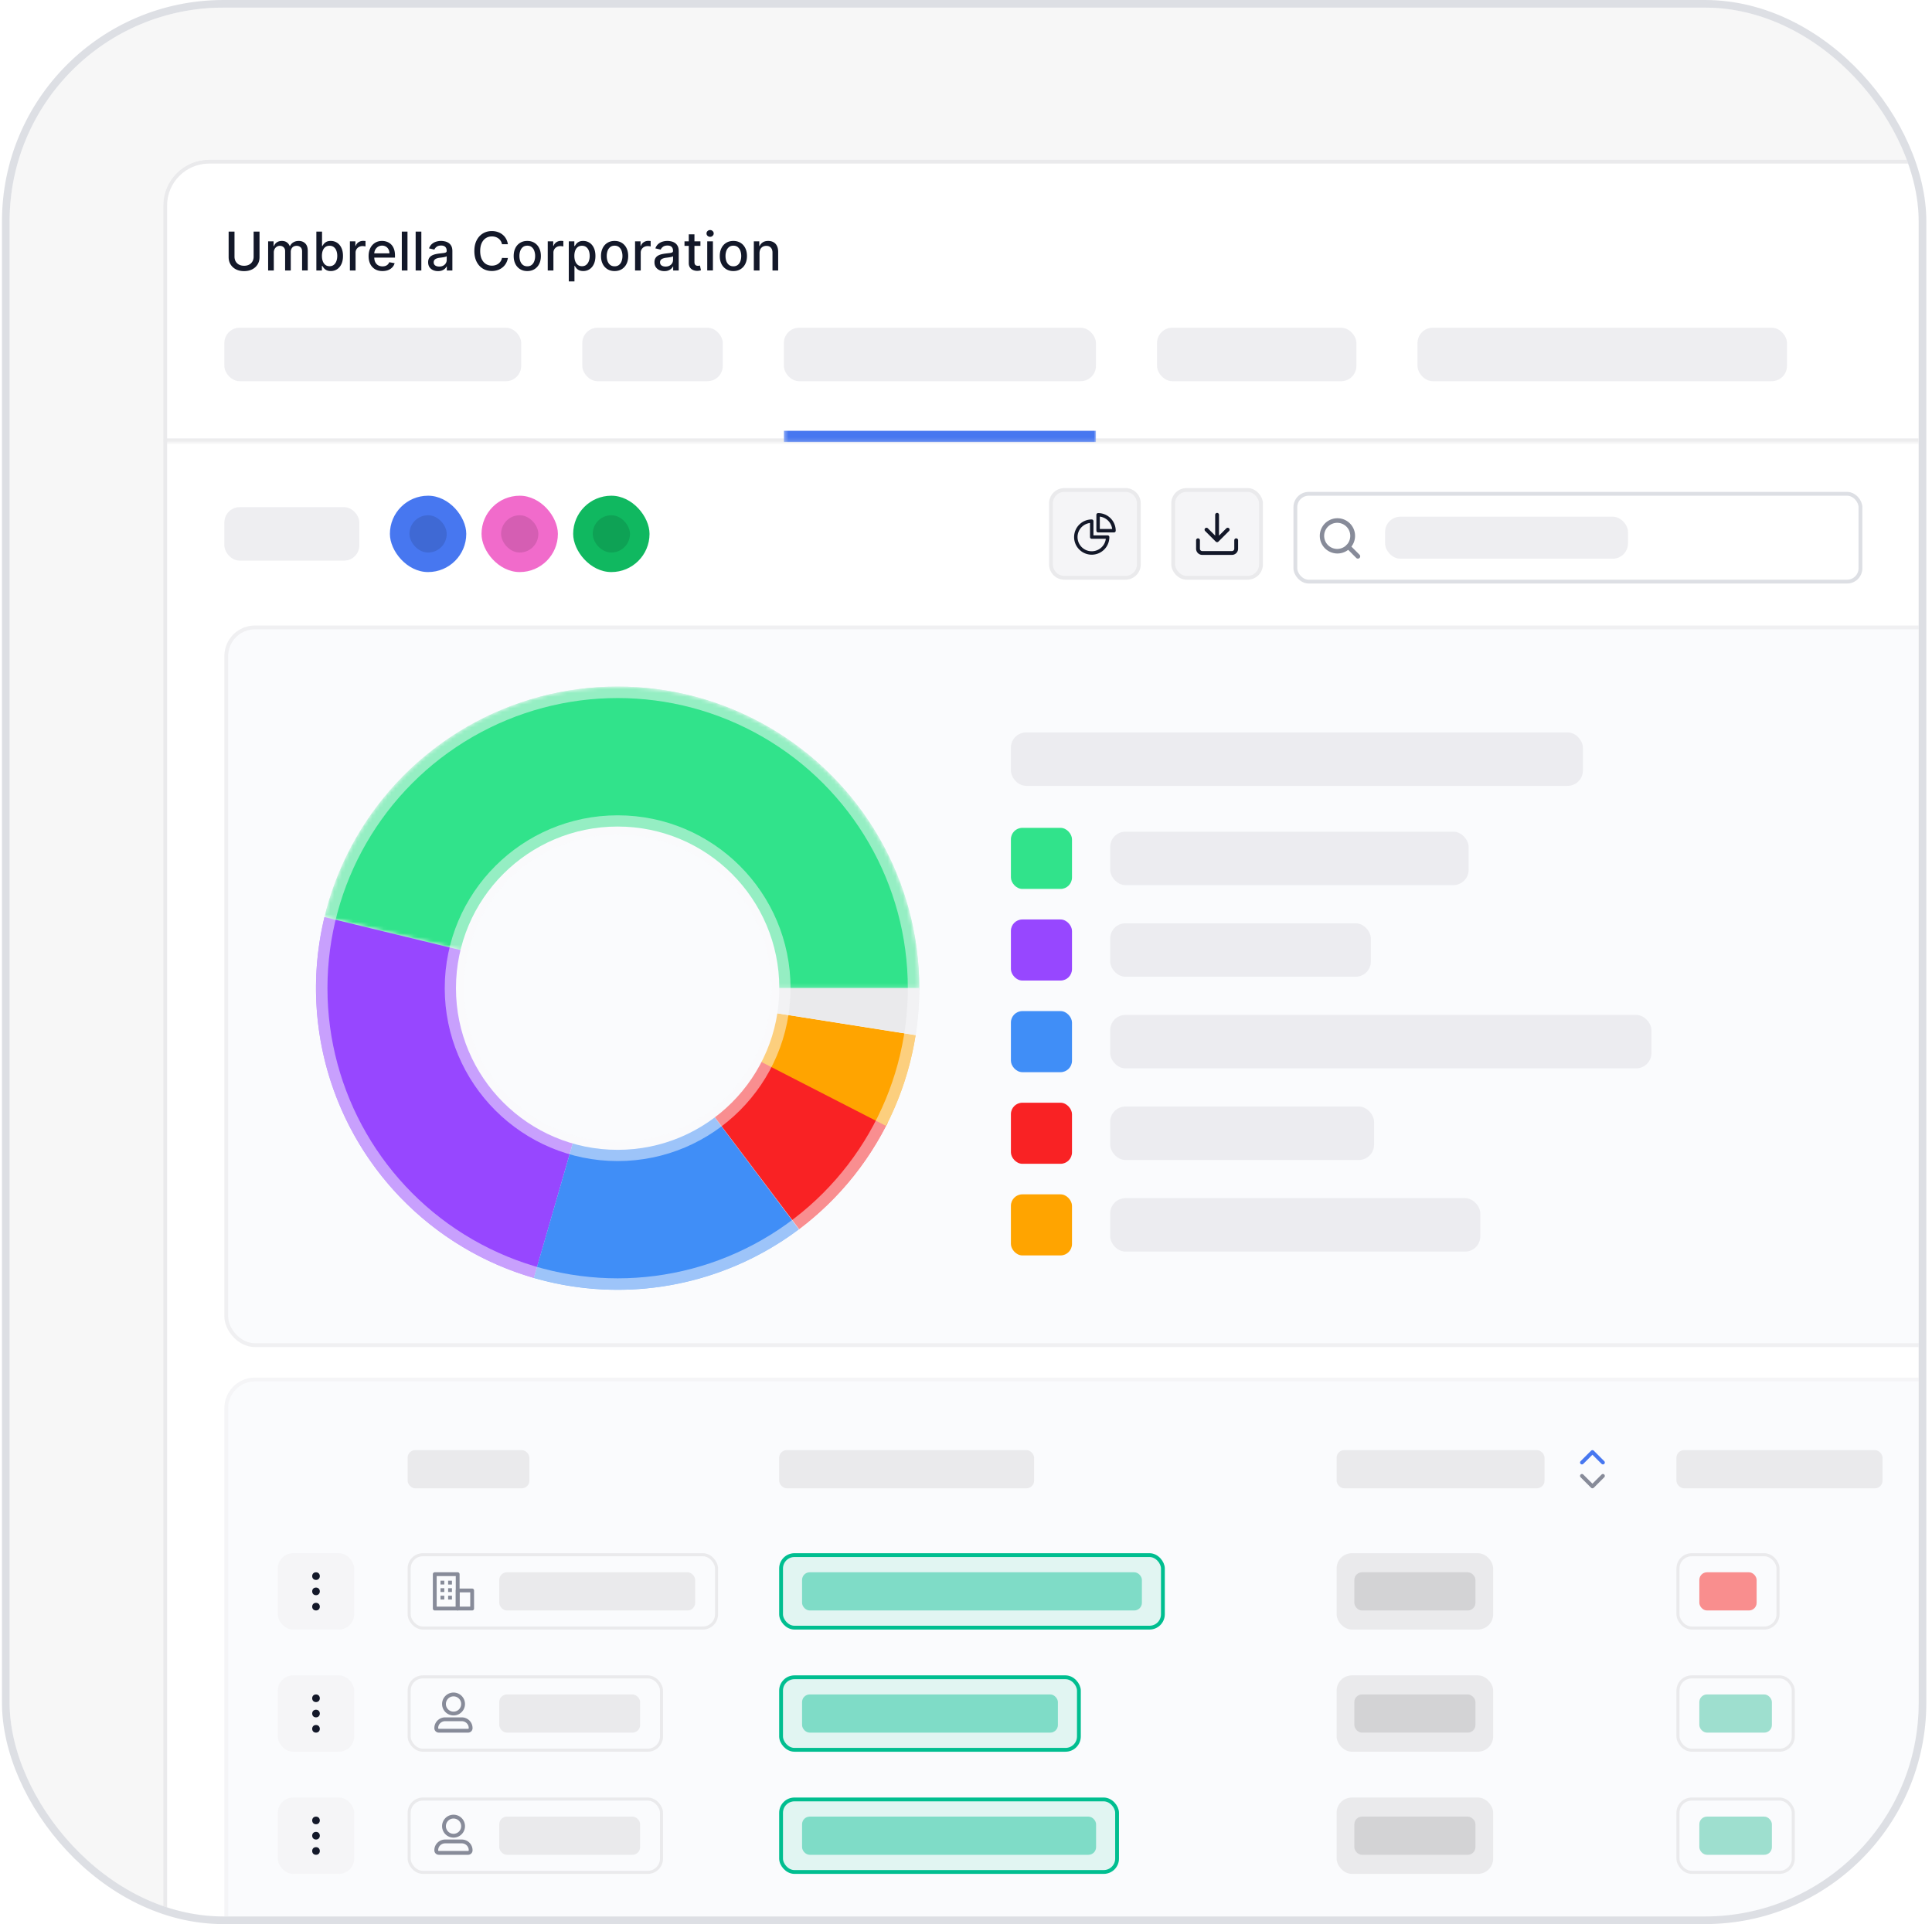 <svg xmlns="http://www.w3.org/2000/svg" width="506" height="504" fill="none"><g clip-path="url(#a)"><rect width="500" height="500" x="2.516" y="2" fill="#F7F7F7" rx="56"/><g clip-path="url(#b)"><rect width="684.754" height="835.059" x="42.762" y="41.848" fill="#fff" rx="12"/><mask id="c" fill="#fff"><path d="M42.762 49.848a8 8 0 0 1 8-8h668.754a8 8 0 0 1 8 8v66H42.762v-66z"/></mask><path fill="#EAEAEC" d="M42.762 41.848h684.754H42.762zm684.754 75H42.762v-2h684.754v2zm-684.754-1v-74 74zm684.754-74v74-74z" mask="url(#c)"/><path fill="#131829" d="M66.428 60.666h1.542v6.697c0 .712-.168 1.344-.502 1.894a3.51 3.51 0 0 1-1.413 1.292c-.606.312-1.317.468-2.132.468-.812 0-1.522-.156-2.128-.468a3.51 3.51 0 0 1-1.412-1.292c-.335-.55-.502-1.182-.502-1.894v-6.697h1.536v6.572c0 .461.101.87.303 1.228.206.358.496.64.87.845.375.203.819.304 1.333.304.517 0 .962-.101 1.337-.304.378-.205.666-.487.865-.845.202-.358.303-.767.303-1.228v-6.572zm3.796 10.182V63.21h1.427v1.243h.094c.16-.42.42-.749.78-.984.362-.239.794-.358 1.298-.358.51 0 .938.12 1.283.358a2.1 2.1 0 0 1 .77.984h.08c.182-.407.472-.732.87-.974.398-.245.872-.368 1.422-.368.693 0 1.258.217 1.695.651.441.434.661 1.089.661 1.964v5.12h-1.486v-4.98c0-.518-.14-.892-.423-1.124a1.537 1.537 0 0 0-1.009-.349c-.484 0-.86.15-1.128.448-.269.295-.403.674-.403 1.139v4.867h-1.482v-5.076c0-.415-.129-.748-.387-1-.259-.252-.595-.378-1.01-.378-.281 0-.542.075-.78.224a1.64 1.64 0 0 0-.572.612 1.873 1.873 0 0 0-.214.91v4.708h-1.486zm12.632 0V60.666h1.487v3.783h.09c.085-.159.21-.343.372-.552a2.11 2.11 0 0 1 .676-.547c.288-.159.67-.238 1.144-.238.616 0 1.166.156 1.65.467.484.312.864.76 1.139 1.348.278.586.417 1.292.417 2.117 0 .826-.137 1.533-.412 2.123-.275.587-.653 1.04-1.134 1.358a2.94 2.94 0 0 1-1.645.472c-.465 0-.844-.078-1.139-.234a2.154 2.154 0 0 1-.686-.547 4.136 4.136 0 0 1-.383-.557h-.124v1.189h-1.452zm1.457-3.819c0 .537.078 1.008.233 1.412.156.405.382.721.677.95.295.225.656.338 1.083.338.445 0 .816-.118 1.114-.353.298-.239.524-.562.676-.97.156-.407.234-.866.234-1.377 0-.503-.076-.956-.229-1.357a2.078 2.078 0 0 0-.676-.95c-.298-.231-.671-.347-1.119-.347-.43 0-.795.11-1.093.333-.295.222-.519.532-.671.93-.153.397-.23.861-.23 1.391zm7.328 3.819V63.21h1.436v1.213h.08a1.85 1.85 0 0 1 .736-.97 2.106 2.106 0 0 1 1.203-.357 6.398 6.398 0 0 1 .631.035v1.422a2.679 2.679 0 0 0-.318-.055 3.035 3.035 0 0 0-.457-.035 1.94 1.94 0 0 0-.94.224 1.661 1.661 0 0 0-.885 1.496v4.664h-1.486zm8.53.154c-.752 0-1.4-.161-1.944-.483a3.27 3.27 0 0 1-1.252-1.367c-.292-.59-.438-1.28-.438-2.073 0-.782.146-1.471.438-2.068a3.396 3.396 0 0 1 1.233-1.397c.53-.335 1.15-.502 1.859-.502.431 0 .848.071 1.253.214.404.142.767.366 1.089.67.321.306.575.702.76 1.189.186.484.279 1.072.279 1.765v.527h-6.07v-1.114h4.613a2.2 2.2 0 0 0-.239-1.039 1.806 1.806 0 0 0-.671-.72 1.876 1.876 0 0 0-1.004-.264 1.94 1.94 0 0 0-1.094.308 2.068 2.068 0 0 0-.716.796 2.295 2.295 0 0 0-.248 1.058v.87c0 .51.09.945.268 1.303.182.358.436.632.76.82.326.186.705.279 1.139.279.282 0 .539-.04.771-.12a1.593 1.593 0 0 0 .989-.97l1.407.255a2.556 2.556 0 0 1-.606 1.088 2.949 2.949 0 0 1-1.089.721c-.434.17-.93.254-1.487.254zm6.552-10.336v10.182h-1.486V60.666h1.486zm3.627 0v10.182h-1.487V60.666h1.487zm4.362 10.35a3.12 3.12 0 0 1-1.313-.268 2.206 2.206 0 0 1-.929-.79c-.226-.345-.338-.767-.338-1.268 0-.43.082-.785.248-1.064.166-.278.39-.499.671-.661.282-.163.597-.285.945-.368a9.419 9.419 0 0 1 1.064-.189l1.113-.13c.286-.036.493-.094.622-.173.129-.08.194-.209.194-.388v-.035c0-.434-.123-.77-.368-1.01-.242-.238-.603-.357-1.084-.357-.5 0-.895.111-1.183.333-.285.219-.482.462-.592.73l-1.397-.317c.166-.464.408-.839.726-1.124a2.947 2.947 0 0 1 1.109-.626 4.325 4.325 0 0 1 1.317-.2c.305 0 .628.037.97.11.344.07.666.2.964.388.302.189.549.46.741.81.192.348.288.8.288 1.358v5.07h-1.451v-1.043h-.06c-.096.192-.24.38-.433.566-.192.186-.439.34-.74.463-.302.122-.663.184-1.084.184zm.323-1.193c.411 0 .762-.08 1.054-.243.295-.162.519-.375.671-.636.156-.266.234-.549.234-.85v-.985c-.053.053-.156.103-.308.15-.15.042-.32.08-.513.114-.192.03-.379.057-.561.084a58.17 58.17 0 0 0-.458.06 3.678 3.678 0 0 0-.79.184c-.235.086-.424.21-.567.373-.139.159-.209.37-.209.636 0 .368.136.646.408.835.272.186.618.278 1.039.278zm17.986-5.846h-1.551a2.367 2.367 0 0 0-.93-1.516 2.558 2.558 0 0 0-.79-.398 3.085 3.085 0 0 0-.92-.134c-.586 0-1.112.147-1.576.442-.46.295-.825.728-1.093 1.298-.266.57-.398 1.266-.398 2.088 0 .828.132 1.528.398 2.098.268.57.634 1 1.098 1.292.464.292.986.438 1.566.438.322 0 .627-.043.915-.13.292-.089.555-.22.791-.392a2.376 2.376 0 0 0 .939-1.496l1.551.004c-.083.5-.243.962-.482 1.383a3.813 3.813 0 0 1-.91 1.083 4.116 4.116 0 0 1-1.263.701 4.666 4.666 0 0 1-1.551.249c-.881 0-1.667-.209-2.356-.627-.69-.42-1.233-1.022-1.631-1.804-.394-.782-.591-1.715-.591-2.8 0-1.086.198-2.02.596-2.798.398-.782.941-1.382 1.631-1.8.689-.42 1.473-.631 2.351-.631.541 0 1.044.078 1.512.233.47.153.893.378 1.267.676.375.295.685.657.93 1.084.245.424.411.91.497 1.457zm5.076 7.025c-.716 0-1.341-.164-1.874-.492a3.317 3.317 0 0 1-1.243-1.378c-.295-.59-.443-1.279-.443-2.068 0-.792.148-1.485.443-2.078a3.31 3.31 0 0 1 1.243-1.382c.533-.328 1.158-.492 1.874-.492.716 0 1.341.164 1.874.492a3.31 3.31 0 0 1 1.243 1.382c.295.593.443 1.286.443 2.078 0 .79-.148 1.479-.443 2.069a3.317 3.317 0 0 1-1.243 1.377c-.533.328-1.158.492-1.874.492zm.005-1.248c.464 0 .848-.123 1.153-.368.305-.245.531-.572.676-.98.15-.407.224-.856.224-1.347a3.86 3.86 0 0 0-.224-1.342 2.18 2.18 0 0 0-.676-.99c-.305-.248-.689-.372-1.153-.372-.467 0-.855.124-1.164.373a2.236 2.236 0 0 0-.681.989 3.98 3.98 0 0 0-.218 1.342c0 .49.073.94.218 1.348.15.407.377.734.681.979.309.245.697.368 1.164.368zm5.354 1.094V63.21h1.437v1.213h.079c.139-.41.385-.734.736-.97a2.107 2.107 0 0 1 1.203-.357 6.384 6.384 0 0 1 .631.035v1.422a2.63 2.63 0 0 0-.318-.055 3.031 3.031 0 0 0-.457-.035c-.351 0-.665.075-.94.224a1.658 1.658 0 0 0-.885 1.496v4.664h-1.486zm5.513 2.863v-10.5h1.452v1.238h.124c.086-.159.21-.343.373-.552.162-.208.387-.39.676-.547.288-.159.669-.238 1.143-.238.617 0 1.167.156 1.651.467.484.312.863.76 1.138 1.348.279.586.418 1.292.418 2.117 0 .826-.138 1.533-.413 2.123-.275.587-.653 1.04-1.133 1.358a2.936 2.936 0 0 1-1.646.472c-.464 0-.843-.078-1.138-.234a2.142 2.142 0 0 1-.686-.547 4.066 4.066 0 0 1-.383-.557h-.09v4.052h-1.486zm1.457-6.681c0 .536.077 1.007.233 1.411.156.405.381.721.676.95.295.225.657.338 1.084.338.444 0 .815-.118 1.114-.353a2.2 2.2 0 0 0 .676-.97 3.83 3.83 0 0 0 .234-1.377c0-.503-.077-.956-.229-1.357a2.08 2.08 0 0 0-.676-.95c-.299-.231-.671-.347-1.119-.347-.431 0-.795.11-1.094.333-.295.222-.518.532-.671.93-.152.397-.228.861-.228 1.391zm10.54 3.972c-.716 0-1.341-.164-1.874-.492a3.317 3.317 0 0 1-1.243-1.378c-.295-.59-.443-1.279-.443-2.068 0-.792.148-1.485.443-2.078a3.31 3.31 0 0 1 1.243-1.382c.533-.328 1.158-.492 1.874-.492.716 0 1.341.164 1.874.492a3.31 3.31 0 0 1 1.243 1.382c.295.593.443 1.286.443 2.078 0 .79-.148 1.479-.443 2.069a3.317 3.317 0 0 1-1.243 1.377c-.533.328-1.158.492-1.874.492zm.005-1.248c.464 0 .849-.123 1.153-.368.305-.245.531-.572.677-.98.149-.407.223-.856.223-1.347 0-.487-.074-.934-.223-1.342a2.19 2.19 0 0 0-.677-.99c-.304-.248-.689-.372-1.153-.372-.467 0-.855.124-1.163.373a2.22 2.22 0 0 0-.681.989 3.955 3.955 0 0 0-.219 1.342c0 .49.073.94.219 1.348.149.407.376.734.681.979.308.245.696.368 1.163.368zm5.354 1.094V63.21h1.437v1.213h.079c.14-.41.385-.734.736-.97a2.107 2.107 0 0 1 1.203-.357 6.384 6.384 0 0 1 .632.035v1.422a2.697 2.697 0 0 0-.319-.055 3.021 3.021 0 0 0-.457-.035c-.351 0-.664.075-.94.224a1.665 1.665 0 0 0-.884 1.496v4.664h-1.487zm7.667.169c-.484 0-.921-.09-1.313-.269a2.212 2.212 0 0 1-.929-.79c-.226-.345-.338-.767-.338-1.268 0-.43.083-.785.248-1.064.166-.278.39-.499.671-.661.282-.163.597-.285.945-.368a9.419 9.419 0 0 1 1.064-.189l1.114-.13c.285-.036.492-.094.621-.173.129-.08.194-.209.194-.388v-.035c0-.434-.123-.77-.368-1.01-.242-.238-.603-.357-1.084-.357-.5 0-.895.111-1.183.333-.285.219-.482.462-.592.73l-1.397-.317c.166-.464.408-.839.726-1.124a2.947 2.947 0 0 1 1.109-.626 4.33 4.33 0 0 1 1.317-.2c.305 0 .628.037.97.11.345.07.666.2.964.388.302.189.549.46.741.81.192.348.288.8.288 1.358v5.07h-1.451v-1.043h-.06c-.096.192-.24.38-.432.566-.193.186-.44.34-.741.463-.302.122-.663.184-1.084.184zm.323-1.194c.411 0 .762-.08 1.054-.243.295-.162.519-.375.671-.636.156-.266.234-.549.234-.85v-.985c-.053.053-.156.103-.308.15-.149.042-.32.08-.512.114-.193.03-.38.057-.562.084l-.458.06a3.692 3.692 0 0 0-.79.184c-.235.086-.424.21-.567.373-.139.159-.209.37-.209.636 0 .368.136.646.408.835.272.186.618.278 1.039.278zm9.13-6.612v1.194h-4.171V63.21h4.171zm-3.053-1.83h1.487v7.225c0 .288.043.505.129.65a.672.672 0 0 0 .333.294c.14.05.29.075.453.075.119 0 .223-.009.313-.025l.209-.04.268 1.228a2.5 2.5 0 0 1-.368.1 2.905 2.905 0 0 1-.596.06 2.62 2.62 0 0 1-1.094-.21 1.871 1.871 0 0 1-.82-.676c-.209-.305-.314-.688-.314-1.148v-7.532zm4.837 9.467V63.21h1.487v7.637h-1.487zm.751-8.815a.946.946 0 0 1-.666-.258.842.842 0 0 1-.274-.627.83.83 0 0 1 .274-.626.936.936 0 0 1 .666-.264c.259 0 .479.088.661.264a.823.823 0 0 1 .279.626c0 .242-.093.45-.279.627a.926.926 0 0 1-.661.258zm6.092 8.969c-.716 0-1.34-.164-1.874-.492a3.317 3.317 0 0 1-1.243-1.378c-.295-.59-.442-1.279-.442-2.068 0-.792.147-1.485.442-2.078a3.31 3.31 0 0 1 1.243-1.382c.534-.328 1.158-.492 1.874-.492.716 0 1.341.164 1.875.492.533.328.948.789 1.243 1.382.295.593.442 1.286.442 2.078 0 .79-.147 1.479-.442 2.069a3.324 3.324 0 0 1-1.243 1.377c-.534.328-1.159.492-1.875.492zm.005-1.248c.464 0 .849-.123 1.154-.368.305-.245.53-.572.676-.98.149-.407.224-.856.224-1.347 0-.487-.075-.934-.224-1.342a2.187 2.187 0 0 0-.676-.99c-.305-.248-.69-.372-1.154-.372-.467 0-.855.124-1.163.373a2.22 2.22 0 0 0-.681.989 3.955 3.955 0 0 0-.219 1.342c0 .49.073.94.219 1.348.149.407.376.734.681.979.308.245.696.368 1.163.368zm6.841-3.44v4.534h-1.487V63.21h1.427v1.243h.095c.175-.404.45-.729.825-.974.378-.245.853-.368 1.427-.368.52 0 .976.11 1.367.328.391.215.694.537.91.965.215.427.323.956.323 1.585v4.858h-1.487v-4.679c0-.553-.144-.986-.432-1.297-.289-.315-.685-.472-1.188-.472-.345 0-.652.074-.92.223a1.62 1.62 0 0 0-.632.656c-.152.285-.228.63-.228 1.035z"/><g clip-path="url(#d)"><rect width="77.745" height="14" x="58.762" y="85.848" fill="#E3E3E8" opacity=".6" rx="4"/><rect width="36.79" height="14" x="152.507" y="85.848" fill="#E3E3E8" opacity=".6" rx="4"/><mask id="e" fill="#fff"><path d="M205.297 85.848h81.735v30h-81.735v-30z"/></mask><path fill="#4777F0" d="M287.032 112.848h-81.735v6h81.735v-6z" mask="url(#e)"/><rect width="81.735" height="14" x="205.297" y="85.848" fill="#E3E3E8" opacity=".6" rx="4"/><rect width="52.221" height="14" x="303.032" y="85.848" fill="#E3E3E8" opacity=".6" rx="4"/><rect width="96.772" height="14" x="371.252" y="85.848" fill="#E3E3E8" opacity=".6" rx="4"/></g><rect width="651.754" height="188" x="59.262" y="164.348" fill="#FAFBFD" rx="7.5"/><rect width="651.754" height="188" x="59.262" y="164.348" stroke="#F0F0F2" rx="7.5"/><mask id="f" width="159" height="159" x="82" y="179" maskUnits="userSpaceOnUse" style="mask-type:alpha"><path fill="#F92224" fill-rule="evenodd" d="M218.644 313.67c13.695-14.207 22.118-33.531 22.118-54.822 0-43.631-35.369-79-79-79-43.605 0-78.959 35.328-79 78.923v.162c.023 21.44 8.587 40.881 22.473 55.102a78.973 78.973 0 0 1-21.134-40.705 78.981 78.981 0 0 1-1.339-14.397v-.162a79.01 79.01 0 0 1 2.229-18.556l76.771 18.633h79a79 79 0 0 1-22.118 54.822zm-1.694 1.705a79.005 79.005 0 0 1-54.957 22.472l-.231.001-.229-.001a79.006 79.006 0 0 1-54.654-22.177c14.161 13.681 33.422 22.117 54.654 22.177h.46c21.383-.061 40.768-8.617 54.957-22.472z" clip-rule="evenodd"/></mask><g mask="url(#f)"><circle cx="161.762" cy="258.848" r="79" fill="#31E38B"/></g><path fill="#9747FF" d="M139.836 334.744a79.012 79.012 0 0 1-42.97-30.845 79.004 79.004 0 0 1-11.875-63.684l76.771 18.633-21.926 75.896z"/><path fill="#408EF7" d="M209.231 321.996a78.993 78.993 0 0 1-69.424 12.74l21.955-75.888 47.469 63.148z"/><path fill="#F92224" d="M232.457 294.108a79.003 79.003 0 0 1-23.171 27.846l-47.524-63.106 70.695 35.26z"/><path fill="#FFA400" d="M239.798 271.152a79.006 79.006 0 0 1-7.753 23.77l-70.283-36.074 78.036 12.304z"/><path fill="#EAEAEC" d="M240.762 258.848c0 4.111-.321 8.216-.96 12.278l-78.04-12.278h79z"/><circle cx="161.762" cy="258.848" r="42.342" fill="#FAFBFD"/><path stroke="#FAFBFD" stroke-width="5" d="M204.544 258.848c0 23.627-19.154 42.782-42.782 42.782-23.628 0-42.782-19.155-42.782-42.782 0-23.628 19.154-42.782 42.782-42.782 23.628 0 42.782 19.154 42.782 42.782z" opacity=".5"/><circle cx="161.762" cy="258.848" r="77.5" stroke="#FAFBFD" stroke-width="3" opacity=".5"/><rect width="149.809" height="14" x="264.762" y="191.848" fill="#E3E3E8" opacity=".6" rx="4"/><rect width="16" height="16" x="264.762" y="216.848" fill="#31E38B" rx="3"/><rect width="93.882" height="14" x="290.762" y="217.848" fill="#E3E3E8" opacity=".6" rx="4"/><rect width="16" height="16" x="264.762" y="240.848" fill="#9747FF" rx="3"/><rect width="68.276" height="14" x="290.762" y="241.848" fill="#E3E3E8" opacity=".6" rx="4"/><rect width="16" height="16" x="264.762" y="264.848" fill="#408EF7" rx="3"/><rect width="141.754" height="14" x="290.762" y="265.848" fill="#E3E3E8" opacity=".6" rx="4"/><rect width="16" height="16" x="264.762" y="288.848" fill="#F92224" rx="3"/><rect width="69.111" height="14" x="290.762" y="289.848" fill="#E3E3E8" opacity=".6" rx="4"/><rect width="16" height="16" x="264.762" y="312.848" fill="#FFA400" rx="3"/><rect width="96.944" height="14" x="290.762" y="313.848" fill="#E3E3E8" opacity=".6" rx="4"/><rect width="651.754" height="499.059" x="59.262" y="361.348" fill="#FAFBFD" rx="7.5"/><rect width="651.754" height="499.059" x="59.262" y="361.348" stroke="#F5F5F7" rx="7.5"/><rect width="20" height="20" x="72.762" y="406.848" fill="#F5F5F7" rx="4"/><circle cx="82.762" cy="416.848" r="1" fill="#131829" transform="rotate(90 82.762 416.848)"/><circle cx="82.762" cy="412.848" r="1" fill="#131829" transform="rotate(90 82.762 412.848)"/><circle cx="82.762" cy="420.848" r="1" fill="#131829" transform="rotate(90 82.762 420.848)"/><rect width="20" height="20" x="72.762" y="438.848" fill="#F5F5F7" rx="4"/><circle cx="82.762" cy="448.848" r="1" fill="#131829" transform="rotate(90 82.762 448.848)"/><circle cx="82.762" cy="444.848" r="1" fill="#131829" transform="rotate(90 82.762 444.848)"/><circle cx="82.762" cy="452.848" r="1" fill="#131829" transform="rotate(90 82.762 452.848)"/><rect width="20" height="20" x="72.762" y="470.848" fill="#F5F5F7" rx="4"/><circle cx="82.762" cy="480.848" r="1" fill="#131829" transform="rotate(90 82.762 480.848)"/><circle cx="82.762" cy="476.848" r="1" fill="#131829" transform="rotate(90 82.762 476.848)"/><circle cx="82.762" cy="484.848" r="1" fill="#131829" transform="rotate(90 82.762 484.848)"/><rect width="31.887" height="10" x="106.762" y="379.848" fill="#EAEAEC" rx="2"/><rect width="80.504" height="19.2" x="107.162" y="407.248" fill="#FAFBFD" rx="3.6"/><rect width="80.504" height="19.2" x="107.162" y="407.248" stroke="#EAEAEC" stroke-width=".8" rx="3.6"/><path fill="#878B99" fill-rule="evenodd" d="M113.367 412.348a.5.5 0 0 1 .5-.5h6a.5.5 0 0 1 .5.5v9a.5.5 0 0 1-.5.5h-6a.5.5 0 0 1-.5-.5v-9zm1 .5v8h5v-8h-5z" clip-rule="evenodd"/><path fill="#878B99" fill-rule="evenodd" d="M119.367 416.612a.5.5 0 0 1 .5-.5h3.791a.5.5 0 0 1 .5.5v4.736a.5.5 0 0 1-.5.5h-3.791a.5.5 0 0 1-.5-.5v-4.736zm1 .5v3.736h2.791v-3.736h-2.791z" clip-rule="evenodd"/><path fill="#878B99" d="M115.367 414.048h1v1h-1v-1zm0 1.966h1v1h-1v-1zm0 1.966h1v1h-1v-1zm2-1.966h1v1h-1v-1zm0 1.966h1v1h-1v-1zm0-3.932h1v1h-1v-1z"/><rect width="51.304" height="10" x="130.762" y="411.848" fill="#EAEAEC" rx="2"/><rect width="66.087" height="19.2" x="107.162" y="439.248" fill="#FAFBFD" rx="3.6"/><rect width="66.087" height="19.2" x="107.162" y="439.248" stroke="#EAEAEC" stroke-width=".8" rx="3.6"/><path fill="#878B99" fill-rule="evenodd" d="M120.901 449.848c.37-.003.738.066 1.082.201.345.136.66.338.926.593a2.76 2.76 0 0 1 .853 1.964v.095c-.001.308-.128.6-.347.814a1.183 1.183 0 0 1-.817.333h-7.671a1.184 1.184 0 0 1-.818-.333 1.148 1.148 0 0 1-.347-.814v-.095a2.748 2.748 0 0 1 .853-1.963 2.87 2.87 0 0 1 2.008-.795h4.278zm.715 1.132a1.888 1.888 0 0 0-.71-.132h-4.289a1.87 1.87 0 0 0-1.31.516 1.752 1.752 0 0 0-.545 1.249v.084a.146.146 0 0 0 .045.101c.031.03.075.049.123.05h7.664a.179.179 0 0 0 .123-.05.142.142 0 0 0 .045-.101v-.084a1.73 1.73 0 0 0-.144-.675 1.822 1.822 0 0 0-1.002-.958zm.167-4.632a3 3 0 1 1-6 0 3 3 0 0 1 6 0zm-3 2a2 2 0 1 0 0-4 2 2 0 0 0 0 4z" clip-rule="evenodd"/><rect width="36.887" height="10" x="130.762" y="443.848" fill="#EAEAEC" rx="2"/><rect width="66.087" height="19.2" x="107.162" y="471.248" fill="#FAFBFD" rx="3.6"/><rect width="66.087" height="19.2" x="107.162" y="471.248" stroke="#EAEAEC" stroke-width=".8" rx="3.6"/><path fill="#878B99" fill-rule="evenodd" d="M120.901 481.848c.37-.003.738.066 1.082.201.345.136.66.338.926.593a2.76 2.76 0 0 1 .853 1.964v.095c-.001.308-.128.6-.347.814a1.183 1.183 0 0 1-.817.333h-7.671a1.184 1.184 0 0 1-.818-.333 1.148 1.148 0 0 1-.347-.814v-.095a2.748 2.748 0 0 1 .853-1.963 2.87 2.87 0 0 1 2.008-.795h4.278zm.715 1.132a1.888 1.888 0 0 0-.71-.132h-4.289a1.87 1.87 0 0 0-1.31.516 1.752 1.752 0 0 0-.545 1.249v.084a.146.146 0 0 0 .045.101c.031.03.075.049.123.05h7.664a.179.179 0 0 0 .123-.05.142.142 0 0 0 .045-.101v-.084a1.73 1.73 0 0 0-.144-.675 1.822 1.822 0 0 0-1.002-.958zm.167-4.632a3 3 0 1 1-6 0 3 3 0 0 1 6 0zm-3 2a2 2 0 1 0 0-4 2 2 0 0 0 0 4z" clip-rule="evenodd"/><rect width="36.887" height="10" x="130.762" y="475.848" fill="#EAEAEC" rx="2"/><rect width="66.768" height="10" x="204.067" y="379.848" fill="#EAEAEC" rx="2"/><rect width="100" height="19" x="204.567" y="407.348" fill="#00BE90" fill-opacity=".1" rx="3.5"/><rect width="100" height="19" x="204.567" y="407.348" stroke="#00BE90" rx="3.5"/><rect width="89" height="10" x="210.067" y="411.848" fill="#1EC59C" opacity=".5" rx="2"/><rect width="78" height="19" x="204.567" y="439.348" fill="#00BE90" fill-opacity=".1" rx="3.5"/><rect width="78" height="19" x="204.567" y="439.348" stroke="#00BE90" rx="3.5"/><rect width="67" height="10" x="210.067" y="443.848" fill="#1EC59C" opacity=".5" rx="2"/><rect width="88" height="19" x="204.567" y="471.348" fill="#00BE90" fill-opacity=".1" rx="3.5"/><rect width="88" height="19" x="204.567" y="471.348" stroke="#00BE90" rx="3.5"/><rect width="77" height="10" x="210.067" y="475.848" fill="#1EC59C" opacity=".5" rx="2"/><rect width="54.452" height="10" x="350.067" y="379.848" fill="#EAEAEC" rx="2"/><path stroke="#878B99" stroke-linecap="round" stroke-linejoin="round" d="m414.32 386.601 2.747 2.747 2.747-2.747"/><path stroke="#4777F0" stroke-linecap="round" stroke-linejoin="round" d="m414.32 383.094 2.747-2.746 2.747 2.746"/><rect width="41" height="20" x="350.067" y="406.848" fill="#EAEAEC" rx="4"/><rect width="31.711" height="10" x="354.711" y="411.848" fill="#000" fill-opacity=".1" rx="2"/><rect width="41" height="20" x="350.067" y="438.848" fill="#EAEAEC" rx="4"/><rect width="31.711" height="10" x="354.711" y="443.848" fill="#000" fill-opacity=".1" rx="2"/><rect width="41" height="20" x="350.067" y="470.848" fill="#EAEAEC" rx="4"/><rect width="31.711" height="10" x="354.711" y="475.848" fill="#000" fill-opacity=".1" rx="2"/><rect width="53.979" height="10" x="439.067" y="379.848" fill="#EAEAEC" rx="2"/><rect width="26.2" height="19.2" x="439.467" y="407.248" fill="#FAFBFD" rx="3.6"/><rect width="26.2" height="19.2" x="439.467" y="407.248" stroke="#EAEAEC" stroke-width=".8" rx="3.6"/><rect width="15" height="10" x="445.067" y="411.848" fill="#F98E8E" rx="2"/><rect width="30.2" height="19.2" x="439.467" y="439.248" fill="#FAFBFD" rx="3.6"/><rect width="30.2" height="19.2" x="439.467" y="439.248" stroke="#EAEAEC" stroke-width=".8" rx="3.6"/><rect width="19" height="10" x="445.067" y="443.848" fill="#9EDFCF" rx="2"/><rect width="30.2" height="19.2" x="439.467" y="471.248" fill="#FAFBFD" rx="3.6"/><rect width="30.2" height="19.2" x="439.467" y="471.248" stroke="#EAEAEC" stroke-width=".8" rx="3.6"/><rect width="19" height="10" x="445.067" y="475.848" fill="#9EDFCF" rx="2"/><rect width="35.352" height="14" x="58.762" y="132.848" fill="#E3E3E8" opacity=".6" rx="4"/><rect width="20" height="20" x="102.115" y="129.848" fill="#4777F0" rx="10"/><rect width="9.76" height="9.762" x="107.235" y="134.967" fill="#000" fill-opacity=".2" opacity=".6" rx="4.88"/><rect width="20" height="20" x="126.115" y="129.848" fill="#F16BCB" rx="10"/><rect width="9.76" height="9.762" x="131.235" y="134.967" fill="#000" fill-opacity=".2" opacity=".6" rx="4.88"/><rect width="20" height="20" x="150.115" y="129.848" fill="#10B860" rx="10"/><rect width="9.76" height="9.762" x="155.235" y="134.967" fill="#000" fill-opacity=".2" opacity=".6" rx="4.88"/><path fill="#F5F5F7" d="M275.262 131.848a3.5 3.5 0 0 1 3.5-3.5h16a3.5 3.5 0 0 1 3.5 3.5v16a3.5 3.5 0 0 1-3.5 3.5h-16a3.5 3.5 0 0 1-3.5-3.5v-16z"/><path stroke="#EAEAEC" d="M275.262 131.848a3.5 3.5 0 0 1 3.5-3.5h16a3.5 3.5 0 0 1 3.5 3.5v16a3.5 3.5 0 0 1-3.5 3.5h-16a3.5 3.5 0 0 1-3.5-3.5v-16z"/><g stroke="#131829" stroke-linecap="round" stroke-linejoin="round" stroke-width=".9" clip-path="url(#g)"><path d="M285.929 136.514a4.167 4.167 0 1 0 4.167 4.167h-4.167v-4.167z"/><path d="M287.596 139.014h4.166a4.166 4.166 0 0 0-4.166-4.166v4.166z"/></g><rect width="23" height="23" x="307.262" y="128.348" fill="#F5F5F7" rx="3.5"/><rect width="23" height="23" x="307.262" y="128.348" stroke="#EAEAEC" rx="3.5"/><g clip-path="url(#h)"><path stroke="#131829" stroke-linecap="round" stroke-linejoin="round" d="M323.762 141.514v2.223a1.111 1.111 0 0 1-1.111 1.111h-7.778c-.294 0-.577-.117-.785-.326a1.108 1.108 0 0 1-.326-.785v-2.223m2.222-2.777 2.778 2.777m0 0 2.778-2.777m-2.778 2.777v-6.666"/></g><g filter="url(#i)"><rect width="149" height="24" x="338.762" y="127.848" fill="#fff" rx="4"/><rect width="148" height="23" x="339.262" y="128.348" stroke="#DDDFE4" rx="3.5"/><g fill="#878B99" fill-rule="evenodd" clip-path="url(#j)" clip-rule="evenodd"><path d="M350.28 135.948a3.418 3.418 0 1 0 0 6.835 3.418 3.418 0 0 0 0-6.835zm-4.618 3.418a4.618 4.618 0 1 1 9.236 0 4.618 4.618 0 0 1-9.236 0z"/><path d="M352.696 141.782a.601.601 0 0 1 .849 0l2.516 2.516a.6.6 0 1 1-.848.849l-2.517-2.517a.6.6 0 0 1 0-.848z"/></g><rect width="63.618" height="11" x="362.762" y="134.348" fill="#E3E3E8" opacity=".6" rx="4"/></g></g><rect width="683.754" height="834.059" x="43.262" y="42.348" stroke="#EAEAEC" rx="11.5"/></g><rect width="502" height="502" x="1.516" y="1" stroke="#DDDFE4" stroke-width="2" rx="57"/><defs><clipPath id="a"><rect width="500" height="500" x="2.516" y="2" fill="#fff" rx="56"/></clipPath><clipPath id="b"><rect width="684.754" height="835.059" x="42.762" y="41.848" fill="#fff" rx="12"/></clipPath><clipPath id="d"><path fill="#fff" d="M58.762 85.848h652.754v30H58.762z"/></clipPath><clipPath id="g"><path fill="#fff" d="M280.762 133.848h12v12h-12z"/></clipPath><clipPath id="h"><path fill="#fff" d="M312.762 133.848h12v12h-12z"/></clipPath><clipPath id="j"><path fill="#fff" d="M344.762 133.848h12v12h-12z"/></clipPath><filter id="i" width="153" height="28" x="336.762" y="126.848" color-interpolation-filters="sRGB" filterUnits="userSpaceOnUse"><feFlood flood-opacity="0" result="BackgroundImageFix"/><feColorMatrix in="SourceAlpha" result="hardAlpha" values="0 0 0 0 0 0 0 0 0 0 0 0 0 0 0 0 0 0 127 0"/><feOffset dy="1"/><feGaussianBlur stdDeviation="1"/><feColorMatrix values="0 0 0 0 0.024 0 0 0 0 0.027 0 0 0 0 0.051 0 0 0 0.05 0"/><feBlend in2="BackgroundImageFix" result="effect1_dropShadow_1105_17023"/><feBlend in="SourceGraphic" in2="effect1_dropShadow_1105_17023" result="shape"/></filter></defs></svg>